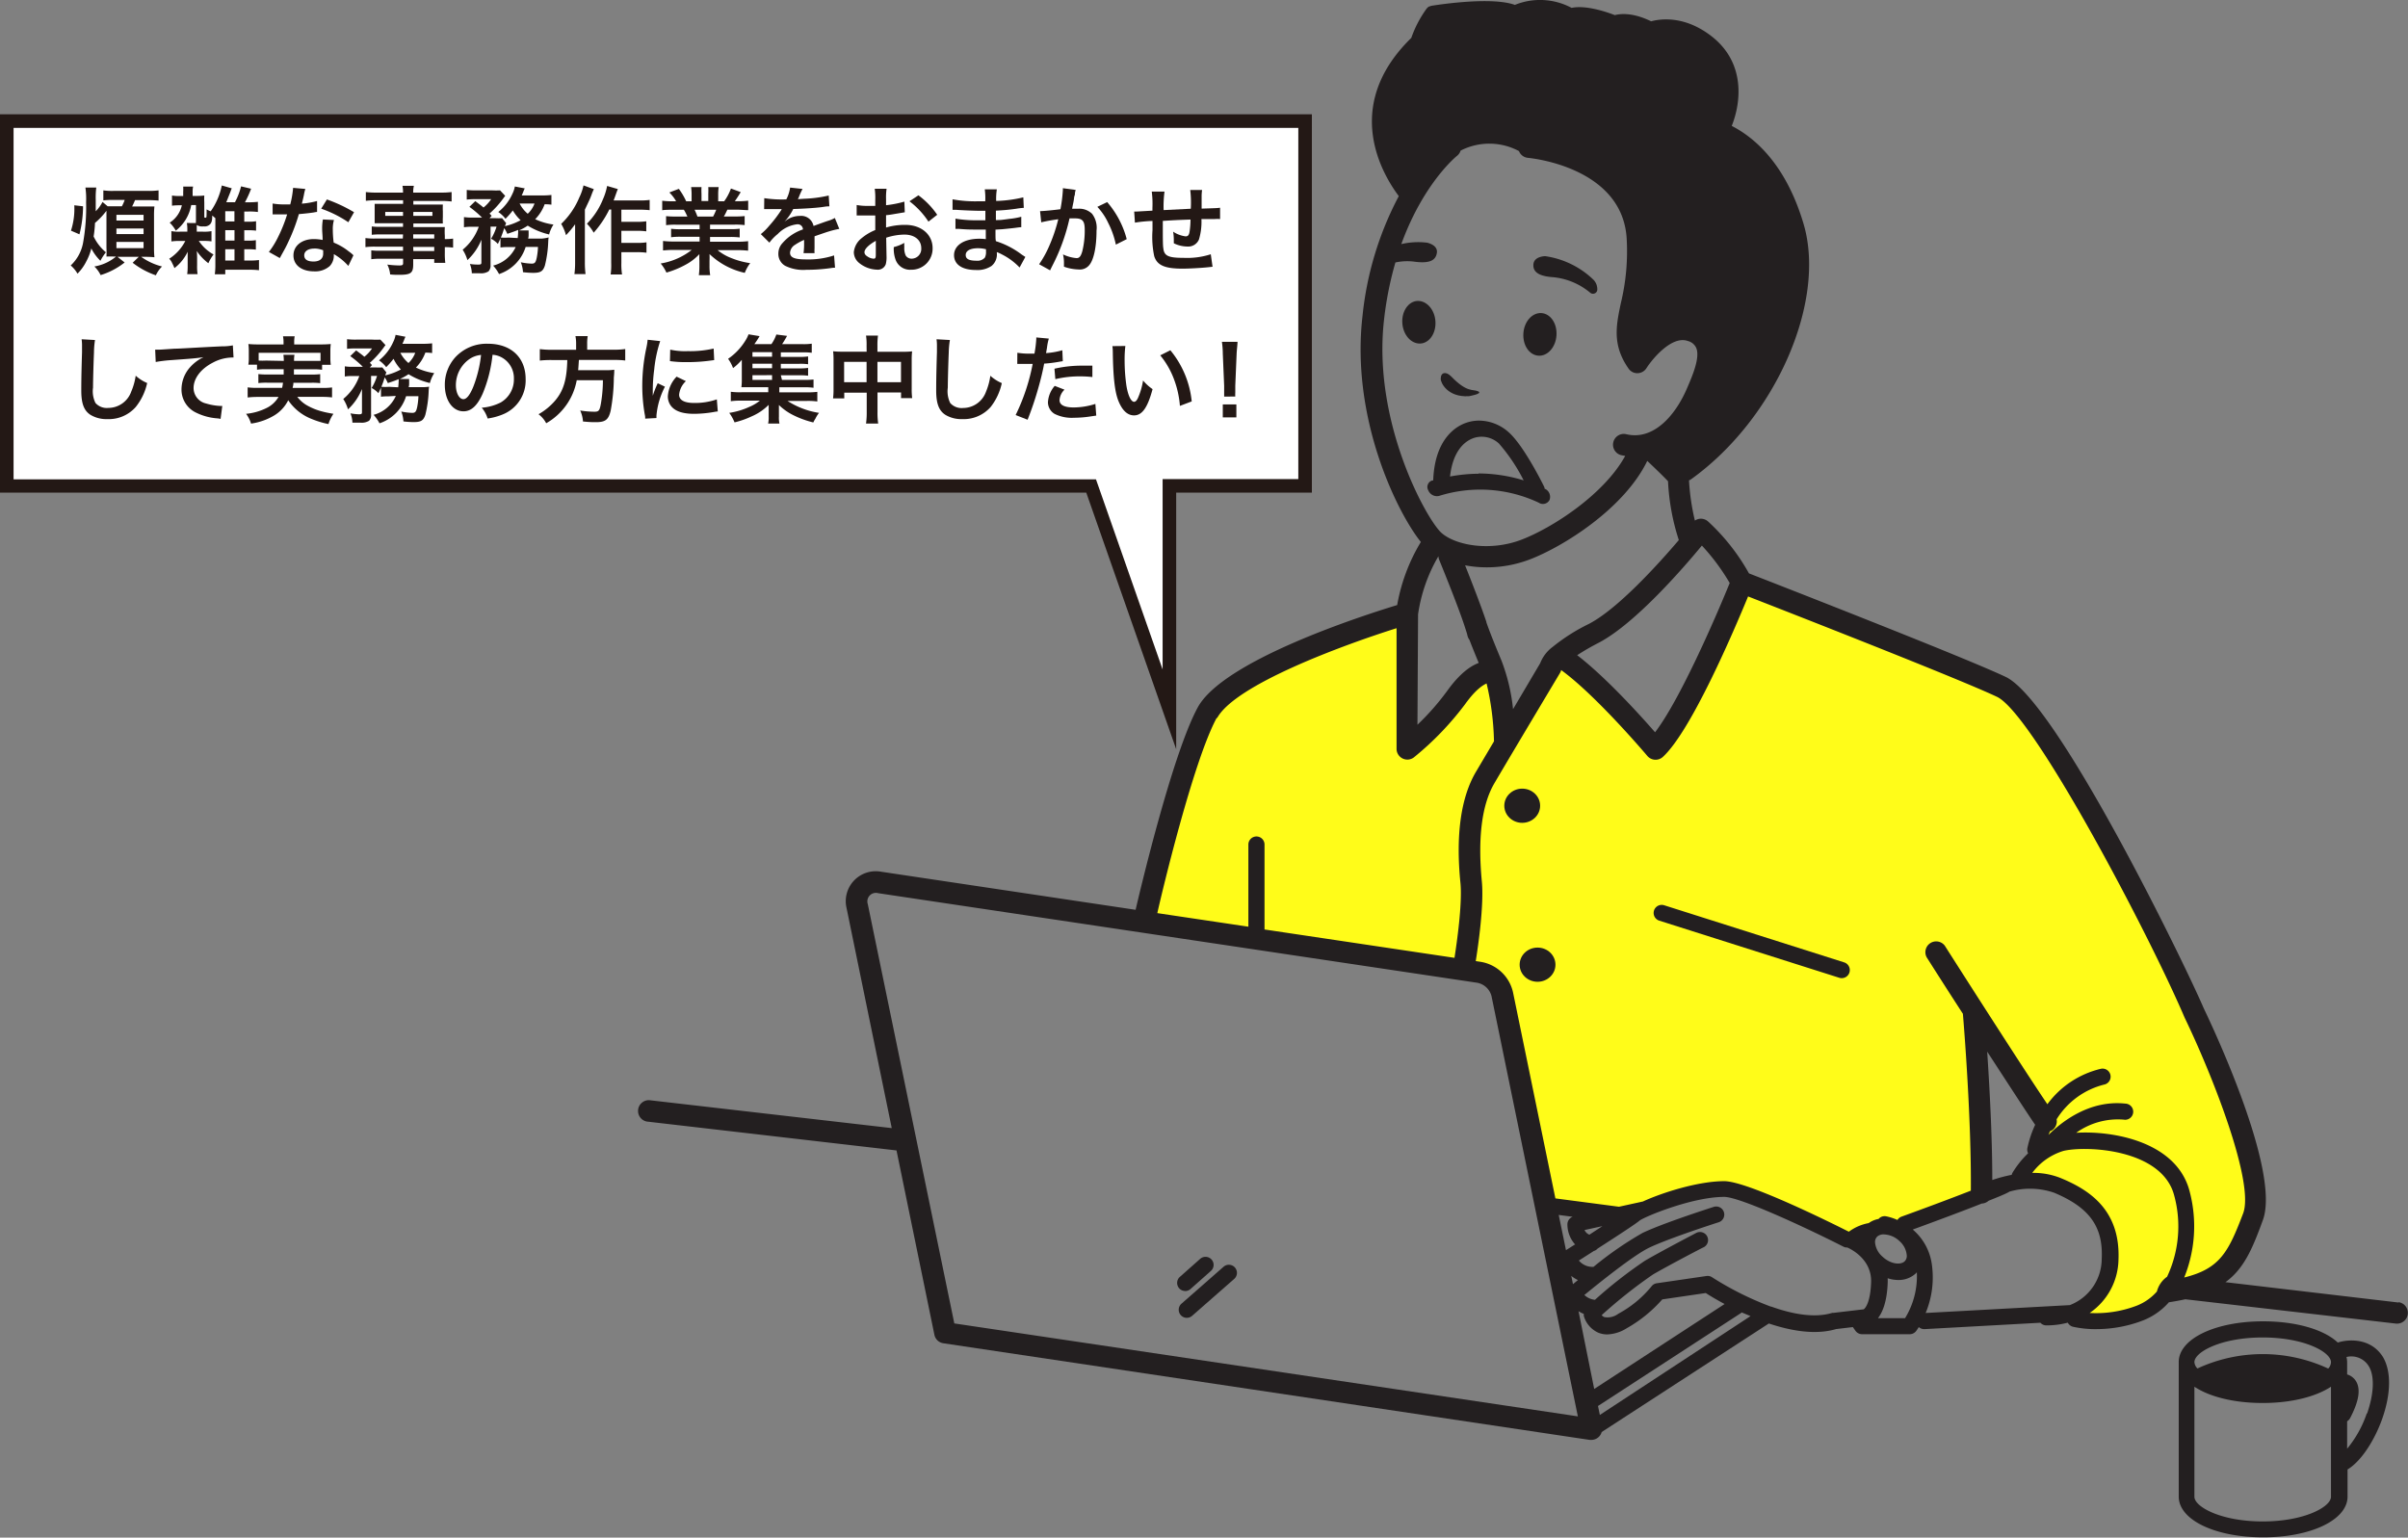 <svg id="レイヤー_1" data-name="レイヤー 1" xmlns="http://www.w3.org/2000/svg" viewBox="0 0 354.9 226.65"><rect x="0" y="0" width="354.9" height="226.65" fill="#808080" stroke="none"/><defs><style>.cls-1{fill:#fffc19;}.cls-2{fill:#231f20;}.cls-3{fill:#fff;}.cls-4{fill:#231815;}</style></defs><title>illust04</title><path class="cls-1" d="M168.91,136s4-27,9.35-31.43,28.12-13.8,28.12-13.8l1,19.62L219.79,98l1.83,9.23,8.16-10.59s10.27,7.92,14.16,13.71l12.76-24.53s37,13.32,39.9,16.64S319,136.14,322,146.16s13.11,21.77,10.42,31.46-2,11.65-12.89,12.78a12.1,12.1,0,0,1-13.72,4s8.79-7.5,4.16-14.36-14.18-6-14.18-6l4.22-4.61,1.57-5.65L291,150.83l1,25-11.4,4.61H277l-4.74,2.31s-15-7.21-19.32-7.47S238.59,179,238.59,179l-10.83-1.42-6.3-31.54L217.89,143Z"/><path class="cls-2" d="M226.75,52.43c1.35.08,2.54-1.25,2.65-3s-.88-3.2-2.23-3.28-2.54,1.25-2.65,3S225.4,52.35,226.75,52.43Z"/><path class="cls-2" d="M228.91,40.86a10,10,0,0,1,5.5,2.32.64.64,0,0,0,1-.39,2,2,0,0,0-.67-1.66,12.85,12.85,0,0,0-7-3.37s-1.64,0-1.74,1.2S226.93,40.73,228.91,40.86Z"/><path class="cls-2" d="M211.56,47.36c-.12-1.73-1.3-3.06-2.65-3s-2.35,1.55-2.23,3.28,1.3,3.06,2.65,3S211.68,49.09,211.56,47.36Z"/><path class="cls-2" d="M216.5,58.4s2.15-.36,1.34-.72-1.59.26-4-2.23c-.69-.7-1.5-.62-1.5.38C212.31,56.39,213.33,58.6,216.5,58.4Z"/><path class="cls-2" d="M218,62a5.85,5.85,0,0,0-1.88.31c-1.43.48-4.66,2.28-4.89,8.51l-.13,0a1,1,0,0,0-.59,1.47,1.38,1.38,0,0,0,1.59.81,20.25,20.25,0,0,1,14.69,1,1.1,1.1,0,0,0,1.58-.39,1.31,1.31,0,0,0-.63-1.64l-.07,0a1.3,1.3,0,0,0-.12-.39c-.3-.61-3-6-5.17-7.94A6.6,6.6,0,0,0,218,62Zm-.06,7.83a23.44,23.44,0,0,0-4.23.41c.33-3,1.58-5,3.48-5.67a3.74,3.74,0,0,1,3.73.81,25.92,25.92,0,0,1,3.64,5.43A22.83,22.83,0,0,0,217.9,69.79Z"/><path class="cls-2" d="M180.33,186.73l-6.2,5.44a1.19,1.19,0,0,0,1.57,1.79l6.2-5.44a1.19,1.19,0,0,0-1.57-1.79Z"/><path class="cls-2" d="M174.68,190.31a1.19,1.19,0,0,0,.78-.3l3-2.66a1.19,1.19,0,1,0-1.57-1.79l-3,2.66a1.19,1.19,0,0,0,.79,2.08Z"/><path class="cls-2" d="M271.8,141.86l-26.53-8.42a1.19,1.19,0,0,0-.72,2.27l26.53,8.42a1.19,1.19,0,1,0,.72-2.27Z"/><path class="cls-2" d="M353.5,192,328,189c2.75-2,4-5,5.51-9.15,2.67-7.25-7.58-28.86-8.72-31.23-2.78-6.51-21.61-45.24-29.18-48.84-6-2.85-33.58-13.6-37.84-15.26a30.7,30.7,0,0,0-6.07-7.69,1.6,1.6,0,0,0-1.18-.36,1.58,1.58,0,0,0-.72.27,33.64,33.64,0,0,1-.87-5.93,1.55,1.55,0,0,0,.29-.15c12.43-8.91,20-26.15,16.6-37.65-2.67-9-7.39-12.81-10.59-14.45,1.39-3.48,2-9.19-2.79-13.07-4.06-3.26-7.72-2.72-9.09-2.35C240.69,1.84,238.86,2,238,2.23c-1.24-.48-4.28-1.51-6.37-1.07a9.87,9.87,0,0,0-8.36-.44C219.93-.48,212.51.61,211,.85h0a1.19,1.19,0,0,0-.32.11l-.06,0a1.17,1.17,0,0,0-.26.2l0,0-.1.11A16.8,16.8,0,0,0,208,5.59h0c-10.47,10.22-4,20.44-1.84,23.32a48.1,48.1,0,0,0-5.35,17.68c-1.74,15.07,5.1,28.94,8.6,33.3a27,27,0,0,0-3.49,9.3c-5.22,1.59-25.65,8.18-29.4,15.1-3.85,7.1-8.76,28.14-9.15,29.82l-37.48-5.61a4.42,4.42,0,0,0-5.11,5.4l6.65,32.39L95.93,162.2a1.59,1.59,0,1,0-.36,3.15l36.56,4.23,5.59,27.2A1.58,1.58,0,0,0,139,198l95.3,14.25.23,0a1.58,1.58,0,0,0,1.53-1.16l24.64-16c3.29,1.1,6.89,1.72,9.92.82l2.46-.29.38.54a1.19,1.19,0,0,0,1,.51h7a1.19,1.19,0,0,0,.95-.47s.18-.24.39-.58a1.18,1.18,0,0,0,.79.3h.07l17.06-.94a1.18,1.18,0,0,0,.87.39,12.51,12.51,0,0,0,3.17-.4,1.18,1.18,0,0,0,.76.6,15.2,15.2,0,0,0,3.45.35,19.19,19.19,0,0,0,6.93-1.3,9.9,9.9,0,0,0,3.77-2.67h.09c.83-.13,1.6-.27,2.32-.43l31.09,3.59h.18a1.59,1.59,0,0,0,.18-3.16ZM250.83,80.42a31.31,31.31,0,0,1,4.1,5.52c-2.21,5.43-7.44,17.39-11,22-2.26-2.59-7.3-8.15-11.48-11.36a35,35,0,0,1,3.11-1.8C240.94,92,248.11,83.72,250.83,80.42Zm-22.08,15-.06.05A5.45,5.45,0,0,0,227,97.76l-4,6.77a28.06,28.06,0,0,0-1.7-7.14c-1.61-3.84-2.12-5.33-2.23-5.65h0l0-.06h0c-.76-2.3-2.23-6.06-3.14-8.35a17.15,17.15,0,0,0,3.18.3,17.8,17.8,0,0,0,6.34-1.16c4.88-1.86,13.89-7.45,17.33-14.53.94.89,2.26,2.15,3.06,3a33.05,33.05,0,0,0,1.59,8.67c-3.09,3.63-9,10.14-13.24,12.35A27.81,27.81,0,0,0,228.76,95.42ZM204,47a50.13,50.13,0,0,1,1.66-8.31,8.27,8.27,0,0,1,2.93-.1c2,.24,3-.13,3.18-1.32s-1.46-1.5-1.46-1.5a11,11,0,0,0-3.78.21c3.27-9,8.11-12.93,8.2-13a1.58,1.58,0,0,0,.54-.78,9.27,9.27,0,0,1,8.6.07,1.58,1.58,0,0,0,1.34,1c.57.05,13.84,1.41,14.53,11.81a32.42,32.42,0,0,1-.85,9.59c-.7,3.32-1.3,6.18,1.13,9.66a1.56,1.56,0,0,0,1.34.68,1.59,1.59,0,0,0,1.3-.74c.83-1.31,3.74-4.87,6.11-4a1.83,1.83,0,0,1,1.22,1c.61,1.4-.54,4.09-1.31,5.87l-.06.14c-1.68,3.91-4.92,7.73-9,6.71a1.59,1.59,0,0,0-.77,3.08c.23.06.45.09.68.13-3.11,5.67-10.69,10.59-15.28,12.35s-9.68.87-11.8-1S202.21,62.21,204,47Zm5,43.56a23.5,23.5,0,0,1,3-8.57L212,82a1.57,1.57,0,0,0,.11.51c.86,2.12,3,7.4,3.84,10.08l.08.24c.12.36.21.67.26.9a1.57,1.57,0,0,0,.28.58c.3.79.74,1.89,1.37,3.41-1.19.44-2.79,1.53-4.64,4.11a37.13,37.13,0,0,1-4.39,5Zm-29.62,15.29c2.66-4.91,18.46-10.73,26.45-13.25v17.78a1.59,1.59,0,0,0,2.57,1.25,44.13,44.13,0,0,0,7.57-7.88c1.54-2.14,2.62-2.78,3.13-3a40.33,40.33,0,0,1,1.09,8.53l-2.67,4.51c-2.19,3.73-3,9.25-2.27,16.4.29,3.09-.55,8.86-.88,11l-28-4.18V124.49a1.19,1.19,0,1,0-2.38,0v12.11l-13.42-2C171.18,131.83,175.85,112.22,179.32,105.82Zm-38.73,89.23L127.9,133.28a1.26,1.26,0,0,1,1.53-1.62l88.26,13.2a2.68,2.68,0,0,1,2.14,2l12.72,61.92Zm91.51-11.66-1.36.86-1.07-5.19,2.06.27a1.18,1.18,0,0,0-.78,1.1A4.46,4.46,0,0,0,232.1,183.39Zm.4,5.27-.73.6-.25-1.22A4.59,4.59,0,0,0,232.5,188.66Zm.09,4.59a4.71,4.71,0,0,0,.78.4,1.19,1.19,0,0,0,0,.31,3.87,3.87,0,0,0,2.12,2.45,3.46,3.46,0,0,0,1.33.26,5.74,5.74,0,0,0,2.84-.89,20.18,20.18,0,0,0,5.27-4.27l6.41-.94c.51.33,1.49.93,2.78,1.62l-19.22,12.52Zm3.14,15.29-.27-1.32,21-13.65a1.19,1.19,0,0,0,.18-.14L258,194ZM274.68,193l-4.41.52-.21,0c-2.64.82-6,.16-9-.92l-.07,0a45.55,45.55,0,0,1-8.65-4.32,1.18,1.18,0,0,0-.83-.19l-7.33,1.07a1.19,1.19,0,0,0-.8.49,16.35,16.35,0,0,1-4.86,4,2.63,2.63,0,0,1-2.06.5,1.08,1.08,0,0,1-.4-.29,71.93,71.93,0,0,1,7.57-6c2.51-1.45,7.4-4,7.45-4a1.19,1.19,0,1,0-1.1-2.11c-.2.11-5,2.61-7.53,4.08a66.41,66.41,0,0,0-7.38,5.77,2.65,2.65,0,0,1-1.56-.71c2-1.63,7.25-5.89,9.61-7,3-1.42,10.11-3.7,10.18-3.72a1.19,1.19,0,0,0-.72-2.27c-.3.1-7.36,2.35-10.49,3.84a51.35,51.35,0,0,0-7.23,5,2.6,2.6,0,0,1-2.16-.93l2.21-1.41a1.16,1.16,0,0,0,.55-.35c2.55-1.64,5.58-3.61,6.18-4.12s7.69-3.5,12.48-3.5h0c2.29,0,12,4.5,17.58,7.34a1.17,1.17,0,0,0,.56.12h0c.15.06,3.66,1.54,3.51,5.17C275.66,192,274.91,192.85,274.68,193Zm-41.13-11.69,2.62-.57L234.25,182A1.34,1.34,0,0,1,233.55,181.35Zm47.23,13h-4c.66-.85,1.31-2.36,1.43-5.09a7.93,7.93,0,0,0,0-.8,5.09,5.09,0,0,0,1.57.26,3.72,3.72,0,0,0,2.61-1s.08-.1.12-.15A11.85,11.85,0,0,1,280.78,194.3Zm-4.43-11.19a1.12,1.12,0,0,1,.32-.84,1.39,1.39,0,0,1,1-.32,3.48,3.48,0,0,1,2.3,1,3.13,3.13,0,0,1,1.06,2.13,1.12,1.12,0,0,1-.32.84c-.6.57-2.09.42-3.28-.71A3.13,3.13,0,0,1,276.35,183.12Zm28.71,9.26-21.25,1.16a13.62,13.62,0,0,0,.91-7.18,8.21,8.21,0,0,0-2.81-5.12c2-.73,6.63-2.43,10.17-3.83a1.58,1.58,0,0,0,1-.41c1.39-.56,2.52-1,3.09-1.35a10.93,10.93,0,0,1,6.59.17c5.19,2.18,7.23,5,7,9.74A7.34,7.34,0,0,1,305.06,192.38ZM298.91,170a14.06,14.06,0,0,0-2.3,2.87,1.17,1.17,0,0,0-.12.31,21.44,21.44,0,0,0-2.86.76c0-6.57-.42-13.88-.75-18.92,3,4.6,5.84,9,7.07,10.78a15.78,15.78,0,0,0-1.15,3.45A1.18,1.18,0,0,0,298.91,170Zm20.48,18.2a3.84,3.84,0,0,0-1.5,2.18,7.69,7.69,0,0,1-2.91,2.06,16.81,16.81,0,0,1-7,1.1,9.73,9.73,0,0,0,4.25-7.88c.29-7.37-4.39-10.3-8.5-12a10.74,10.74,0,0,0-4.21-.77,9,9,0,0,1,4.6-3.24c3.35-.8,14.64-.31,16.35,6.68A17.39,17.39,0,0,1,319.4,188.18Zm2.52.13a20.11,20.11,0,0,0,.84-12.58c-1.8-7.39-11.18-9.11-16.75-8.77a10.53,10.53,0,0,1,7-1.94,1.19,1.19,0,1,0,.26-2.36c-5.28-.57-9.37,2.65-11.35,4.61.07-.18.15-.35.23-.54a1.55,1.55,0,0,0,.34-.17,1.58,1.58,0,0,0,.63-1.59,11.52,11.52,0,0,1,7.11-5.14,1.19,1.19,0,0,0-.56-2.31,13.69,13.69,0,0,0-7.91,5.23c-4-5.91-15-23.18-15.12-23.37a1.59,1.59,0,0,0-2.67,1.71c.23.36,2.53,4,5.34,8.33.2,2.41,1.25,15.6,1.17,26.07-3.14,1.23-7.18,2.73-10.22,3.83a1.18,1.18,0,0,0-.6.49,7.78,7.78,0,0,0-1.67-.54,1.17,1.17,0,0,0-1.11.39,3.61,3.61,0,0,0-1.45.61,7.08,7.08,0,0,0-2.93,1.27c-2.48-1.25-14.92-7.44-18.36-7.45h0c-3.82,0-9.1,1.67-12,3l-3.52.77-9.37-1.23-6.24-30.35a5.84,5.84,0,0,0-4.77-4.52l-.73-.11c.36-2.23,1.23-8.25.9-11.72-.62-6.47,0-11.35,1.85-14.5,2.67-4.55,9.58-16.1,9.65-16.22a1.57,1.57,0,0,0,.19-.46c5.16,3.74,12.62,12.56,12.7,12.66a1.59,1.59,0,0,0,2.28.15c4.19-3.83,10.51-18.67,12.57-23.66,6.31,2.46,31.21,12.19,36.69,14.8,5.32,2.53,22.33,34.82,27.65,47.29,4.22,8.75,10.29,24.32,8.63,28.83C328.45,184.49,327.24,187,321.92,188.31Z"/><ellipse class="cls-2" cx="224.35" cy="118.77" rx="2.64" ry="2.52"/><ellipse class="cls-2" cx="226.61" cy="142.2" rx="2.64" ry="2.52"/><path class="cls-2" d="M344.55,197.9c-2-1.9-6.11-3.13-11-3.13-7.09,0-12.44,2.59-12.44,6v19.84c0,3.43,5.35,6,12.44,6s12.44-2.59,12.44-6v-4c2.19-1.34,4.11-4.62,5.13-7.53,1.27-3.64,1.32-6.9.12-9C349.49,197.22,346.2,197.37,344.55,197.9Zm-1,22.73c0,1.49-3.92,3.64-10.07,3.64s-10.06-2.16-10.06-3.64V204.41c2.22,1.48,5.83,2.4,10.06,2.4s7.84-.93,10.07-2.4Zm-.44-18.91a22.91,22.91,0,0,0-19.24,0,1.46,1.46,0,0,1-.45-.93c0-1.49,3.92-3.64,10.06-3.64s10.07,2.16,10.07,3.64A1.46,1.46,0,0,1,343.16,201.72Zm5.71,6.64a16.51,16.51,0,0,1-2.89,5.19V209.5a1.18,1.18,0,0,0,.44-.47c1.3-2.48,1.58-4.25.87-5.43a2.29,2.29,0,0,0-1.31-1v-1.81a3.26,3.26,0,0,0-.1-.76,3,3,0,0,1,3.29,1.36C350,202.82,349.89,205.43,348.87,208.36Z"/><polygon class="cls-3" points="160.81 71.62 1 71.62 1 17.85 192.35 17.85 192.35 71.62 172.34 71.62 172.34 104.56 160.81 71.62"/><path class="cls-4" d="M191.35,18.85V70.62h-20V98.68L162,72l-.47-1.34H2V18.85H191.35m2-2H0V72.62H160.1l13.25,37.82V72.62h20V16.85Z"/><path class="cls-4" d="M18.37,38.69a10.75,10.75,0,0,1-3.54,1.86,4.53,4.53,0,0,0-.92-1.27,6.73,6.73,0,0,0,3.19-1.46H16.8a10.87,10.87,0,0,0-1.11,0,13.09,13.09,0,0,0,0-1.32V31.07A10.82,10.82,0,0,1,14,32.86a16.53,16.53,0,0,1-.2,2,6.93,6.93,0,0,0,1.81,2.33,7.35,7.35,0,0,0-.81,1.25,6.86,6.86,0,0,1-1.34-1.82,8,8,0,0,1-.74,1.91,6.88,6.88,0,0,1-1.3,1.81,4.55,4.55,0,0,0-1-1.21,6.06,6.06,0,0,0,1.82-3.32,29.58,29.58,0,0,0,.45-6,12,12,0,0,0-.1-2.17h1.6a11.72,11.72,0,0,0-.08,1.82c0,.83,0,1.22,0,1.68a5.7,5.7,0,0,0,1-1.37l.76.64c.27,0,.5,0,1.09,0h1a6.26,6.26,0,0,0,.42-.94H16.73a11.05,11.05,0,0,0-1.5.07V28.06a8.87,8.87,0,0,0,1.51.08h5.14a10.27,10.27,0,0,0,1.49-.08v1.51a14.31,14.31,0,0,0-1.47-.07h-2a10.34,10.34,0,0,1-.43.94h1.9c.74,0,1,0,1.39,0a11.55,11.55,0,0,0-.06,1.32v4.75a12.81,12.81,0,0,0,.06,1.41,12,12,0,0,0-1.25-.06h-.7a9.08,9.08,0,0,0,3.07,1.42,4.57,4.57,0,0,0-.91,1.3,11.76,11.76,0,0,1-3.42-1.85l.9-.87H17.32ZM10.46,34a10.44,10.44,0,0,0,.49-3.74l1.29.15a17.07,17.07,0,0,1-.53,4.13Zm6.7-1.49h4v-.84h-4Zm0,2h4v-.83h-4Zm0,2.07h4v-.92h-4Z"/><path class="cls-4" d="M28.88,32.88a1.13,1.13,0,0,1,0-.29V30.23h-.7A6.12,6.12,0,0,1,25.91,34a5.14,5.14,0,0,0-.9-1.18,4.05,4.05,0,0,0,1.79-2.56h-.45a8,8,0,0,0-1,.06V28.82a5.3,5.3,0,0,0,1.05.07H27c0-.31,0-.42,0-.6A6.79,6.79,0,0,0,27,27.5h1.46a3.43,3.43,0,0,0-.07.78c0,.22,0,.36,0,.6H29a8.14,8.14,0,0,0,1.11-.06,9.35,9.35,0,0,0,0,1v2.12c0,.11,0,.15.17.15s.17,0,.17-1.22c.39.2.41.2.6.28a10.07,10.07,0,0,0,1.64-3.81l1.47.42c-.07.15-.13.32-.21.55l-.6,1.5h1.28a10.12,10.12,0,0,0,.9-2.34l1.48.35a15.07,15.07,0,0,1-.91,2h.49a12.09,12.09,0,0,0,1.42-.07v1.5a9,9,0,0,0-1.42-.07H36v1.5h.59a6,6,0,0,0,1.15-.07V34a7.9,7.9,0,0,0-1.15-.06H36v1.53h.56a5.82,5.82,0,0,0,1.15-.07V36.8a7.93,7.93,0,0,0-1.15-.06H36V38.4h.78a8.47,8.47,0,0,0,1.39-.07v1.5a12.44,12.44,0,0,0-1.42-.07H33.2v.67H31.66A10.47,10.47,0,0,0,31.74,39V32.16l-.46-.39c0,.79-.1,1-.28,1.25a1.14,1.14,0,0,1-1,.35,1.53,1.53,0,0,1-1-.2c0,.21,0,.31,0,.66v.32h.9a5.69,5.69,0,0,0,1.27-.08v1.51A7.93,7.93,0,0,0,30,35.51H29.3a6.27,6.27,0,0,0,2.17,2,6.67,6.67,0,0,0-.76,1.29A7.48,7.48,0,0,1,29,37,9,9,0,0,1,29.05,38v1.12a7.37,7.37,0,0,0,.07,1.29H27.59a8.47,8.47,0,0,0,.07-1.22V38.16c0-.38,0-.64,0-1.05a6.63,6.63,0,0,1-1.95,2.41,7.26,7.26,0,0,0-.34-.74,2,2,0,0,0-.43-.64,6.76,6.76,0,0,0,2.37-2.62h-.8a7.5,7.5,0,0,0-1.25.07V34.07a5.76,5.76,0,0,0,1.27.08h1.08v-.34a5.7,5.7,0,0,0-.07-.94Zm5.67-.24v-1.5H33.2v1.5ZM33.2,35.46h1.36V33.93H33.2Zm0,2.94h1.36V36.74H33.2Z"/><path class="cls-4" d="M45,27.85a7.13,7.13,0,0,0-.22.94c-.07.34-.14.62-.29,1.23a12.06,12.06,0,0,0,2.24-.39l0,1.61a2.86,2.86,0,0,0-.45.07c-.5.08-1.36.18-2.23.25a26.82,26.82,0,0,1-1.54,4.06c-.32.69-.45.94-1,1.92l-.27.5-1.61-.9A12.73,12.73,0,0,0,41,34.91a21.55,21.55,0,0,0,1.32-3.31H40.18V30a9.75,9.75,0,0,0,1.89.13h.71a14.43,14.43,0,0,0,.42-2.44ZM51.34,39.2a8.49,8.49,0,0,0-2.14-1.74c0,.13,0,.22,0,.28a2.24,2.24,0,0,1-.6,1.48A3.23,3.23,0,0,1,46.3,40c-1.85,0-3.05-.92-3.05-2.35s1.25-2.41,3-2.41a6.91,6.91,0,0,1,1.3.13c0-.64-.07-1.19-.07-1.61a7.43,7.43,0,0,1,.11-1.41l1.63.08a4.68,4.68,0,0,0-.17,1.41,14.93,14.93,0,0,0,.13,1.92,8.74,8.74,0,0,1,2.21,1.29,5.29,5.29,0,0,1,.49.38l.21.2Zm-5-2.56c-.91,0-1.5.38-1.5,1s.5.91,1.37.91,1.42-.39,1.42-1.18c0-.14,0-.48,0-.48A3.53,3.53,0,0,0,46.37,36.63Zm5-3.88a17.16,17.16,0,0,0-4-2l.84-1.36a22.22,22.22,0,0,1,4,1.88Z"/><path class="cls-4" d="M59.4,34.55H56.08a11.67,11.67,0,0,0-1.29.06V33.38a10.53,10.53,0,0,0,1.32.06H59.4v-.53h-3c-.5,0-.85,0-1.18,0,0-.29,0-.59,0-.94v-.92c0-.39,0-.64,0-1,.36,0,.66,0,1.19,0h3v-.53H55.56a13.39,13.39,0,0,0-1.64.08V28.31a13.06,13.06,0,0,0,1.72.08H59.4a5.18,5.18,0,0,0-.08-1H61a3.93,3.93,0,0,0-.1,1h3.94a13.22,13.22,0,0,0,1.72-.08V29.7a13.4,13.4,0,0,0-1.64-.08h-4v.53h3.17c.53,0,.84,0,1.18,0a9.72,9.72,0,0,0,0,1V32a9,9,0,0,0,0,.94c-.31,0-.67,0-1.12,0H60.92v.53h3.14c.83,0,1.11,0,1.5,0a9.5,9.5,0,0,0,0,1.28v.49a7.91,7.91,0,0,0,1.22-.07v1.33a8.31,8.31,0,0,0-1.22-.07v.81a10.58,10.58,0,0,0,.07,1.51H64v-.55h-3.1v.78c0,1.26-.35,1.53-2.06,1.53-.34,0-.9,0-1.34-.06A4,4,0,0,0,57.08,39a15.88,15.88,0,0,0,1.78.13c.43,0,.55-.07.55-.32v-.67H56.11a9.61,9.61,0,0,0-1.39.07V36.9a10.14,10.14,0,0,0,1.33.06H59.4v-.6h-4a9.94,9.94,0,0,0-1.54.07V35.09a9.65,9.65,0,0,0,1.51.07h4Zm-2.62-3.31v.58H59.4v-.58Zm4.13.58h2.82v-.58H60.92ZM64,35.16v-.62h-3.1v.62ZM60.92,37H64v-.6h-3.1Z"/><path class="cls-4" d="M74.87,36.42a7.4,7.4,0,0,0-1.11.06V35.13c-.14.35-.2.45-.38.83a3.58,3.58,0,0,0-1-.77,7.43,7.43,0,0,0,.8-1.78h-.88l0,5.67A1.24,1.24,0,0,1,72,40a2.07,2.07,0,0,1-1.3.28c-.31,0-.74,0-1.16,0a3.94,3.94,0,0,0-.29-1.37A8,8,0,0,0,70.5,39c.38,0,.46-.06.45-.34V35.34a8.36,8.36,0,0,1-2.06,3,5.87,5.87,0,0,0-.7-1.53,7.71,7.71,0,0,0,2.37-3.38h-1a6.72,6.72,0,0,0-1.18.07V32a7.69,7.69,0,0,0,1.26.07h1.4a15.17,15.17,0,0,0-1.86-1.58l.87-.84c.78.59.85.63,1.21.94a5.33,5.33,0,0,0,1.13-1.23H70a10.11,10.11,0,0,0-1.21.06V28a10.93,10.93,0,0,0,1.32.06h2.4a10.21,10.21,0,0,0,1.19,0l.76.81c-.06.07-.17.21-.31.41a13.64,13.64,0,0,1-2,2.2c.13.14.18.18.31.34l-.31.34H73a9.32,9.32,0,0,0,1,0l.6.74a2.45,2.45,0,0,0-.17.43,8.92,8.92,0,0,0,2.3-.87,6.31,6.31,0,0,1-1.15-1.44,11.69,11.69,0,0,1-1.08,1.23,4.61,4.61,0,0,0-1.06-1,7.17,7.17,0,0,0,2.09-2.7,3.93,3.93,0,0,0,.35-1.06l1.46.28a4.15,4.15,0,0,0-.21.49c-.07.18-.13.31-.24.55h2.9a12.9,12.9,0,0,0,1.48-.07v1.43a7,7,0,0,0-1-.06,6.17,6.17,0,0,1-1.39,2.2,9.28,9.28,0,0,0,2.69.79,5.09,5.09,0,0,0-.64,1.46,10.52,10.52,0,0,1-3.15-1.3,7.67,7.67,0,0,1-1.3.71h1.43a.89.89,0,0,0,0,.18c0,.07,0,.15,0,.25a2.21,2.21,0,0,1,0,.22c0,.2,0,.29-.07.55h2A6.4,6.4,0,0,0,80.86,35a5.14,5.14,0,0,0-.06.62,17,17,0,0,1-.49,3.52c-.28.85-.64,1.08-1.74,1.08a13.55,13.55,0,0,1-1.49-.1,4.73,4.73,0,0,0-.32-1.46,8.88,8.88,0,0,0,1.61.2c.45,0,.59-.17.74-.88a10.13,10.13,0,0,0,.18-1.58H77.47a6.13,6.13,0,0,1-3.92,4,5.69,5.69,0,0,0-.87-1.25A5,5,0,0,0,76,36.42Zm1.43-1.33A9.69,9.69,0,0,0,76.37,34a.26.26,0,0,0,0-.11c-.53.22-.83.32-1.6.58a4.89,4.89,0,0,0-.46-.84c-.18.59-.29.88-.49,1.39a9.82,9.82,0,0,0,1.15,0ZM76.58,30a4.94,4.94,0,0,0,1.2,1.51,3.91,3.91,0,0,0,1-1.51Z"/><path class="cls-4" d="M87.52,27.88c-.15.35-.2.45-.32.78-.22.6-.22.6-1,2.24v7.76a12.88,12.88,0,0,0,.1,1.74H84.66a12.5,12.5,0,0,0,.1-1.74v-4c0-.35,0-.42,0-1.6a14.49,14.49,0,0,1-1.34,1.61A6.61,6.61,0,0,0,82.71,33a11.44,11.44,0,0,0,2.66-3.87A7.87,7.87,0,0,0,86,27.33Zm2.28,3a15.19,15.19,0,0,1-2.3,3.42,5.69,5.69,0,0,0-1-1.32,10.92,10.92,0,0,0,2.35-3.57,9,9,0,0,0,.63-2l1.58.46c-.14.34-.18.46-.28.74-.21.59-.22.63-.35.94h3.81a10.44,10.44,0,0,0,1.51-.08v1.51a14.64,14.64,0,0,0-1.51-.07H91.58v1.79h2.28a9.59,9.59,0,0,0,1.39-.08V34.1a10.65,10.65,0,0,0-1.4-.08H91.58V35.8h2.3a8,8,0,0,0,1.4-.08v1.53a11,11,0,0,0-1.4-.08h-2.3v1.61a9.45,9.45,0,0,0,.1,1.68H90a9.83,9.83,0,0,0,.08-1.68v-7.9Z"/><path class="cls-4" d="M99.61,33.12a10.46,10.46,0,0,0-1.44.07V31.86a12.74,12.74,0,0,0,1.44.06h1.7c-.21-.45-.36-.77-.52-1H99.27c-.69,0-1.22,0-1.67.07v-1.4a11.94,11.94,0,0,0,1.6.08h.45a5.88,5.88,0,0,0-1-1.3l1.4-.53a9.87,9.87,0,0,1,1.08,1.83h.8v-1a7.8,7.8,0,0,0-.07-1.09h1.53a9.34,9.34,0,0,0,0,1v1.05h1V28.58a10.15,10.15,0,0,0,0-1h1.53a7.34,7.34,0,0,0-.07,1.09v1h.88a7.5,7.5,0,0,0,1-1.88l1.44.53c-.34.56-.56.91-.87,1.34h.39a11.42,11.42,0,0,0,1.58-.08v1.4c-.43,0-1-.07-1.67-.07h-1.4c-.27.56-.32.69-.52,1h1.63a12.92,12.92,0,0,0,1.44-.06v1.33a10.35,10.35,0,0,0-1.44-.07h-3.66v.67h2.93a10.07,10.07,0,0,0,1.44-.07V35a10.35,10.35,0,0,0-1.44-.07h-2.93v.7h3.91a12.44,12.44,0,0,0,1.7-.08v1.4a15.23,15.23,0,0,0-1.68-.08h-2.82a7.26,7.26,0,0,0,1.9,1.12,12,12,0,0,0,2.91.8,5.55,5.55,0,0,0-.8,1.43,10.93,10.93,0,0,1-5.2-2.77,9.59,9.59,0,0,1,0,1v.69a8,8,0,0,0,.1,1.42H103a10.51,10.51,0,0,0,.08-1.43v-.67a9.44,9.44,0,0,1,0-1,7.78,7.78,0,0,1-2,1.54,13.56,13.56,0,0,1-2.86,1.18,5.7,5.7,0,0,0-.85-1.34,10.07,10.07,0,0,0,4.58-2H99.41a15.48,15.48,0,0,0-1.69.08v-1.4a13.07,13.07,0,0,0,1.68.08h3.71v-.7h-2.77a10.12,10.12,0,0,0-1.43.07V33.72a9.86,9.86,0,0,0,1.43.07h2.77v-.67Zm5.49-1.2a8.09,8.09,0,0,0,.46-1h-3.19a8.88,8.88,0,0,1,.42,1Z"/><path class="cls-4" d="M112.64,29.21a16.94,16.94,0,0,0,3.25.18,5.52,5.52,0,0,0,.56-1.74l1.83.2a10.88,10.88,0,0,0-.56,1.26c-.07.15-.1.2-.13.25l.88-.06a18.85,18.85,0,0,0,3.67-.48l.1,1.6c-.39,0-.39,0-1.11.11-1,.13-2.8.24-4.22.28a7.26,7.26,0,0,1-1.29,1.86v0l.28-.21a3.39,3.39,0,0,1,2-.63,1.84,1.84,0,0,1,2,1.48q1.62-.59,2.14-.76a4.37,4.37,0,0,0,1-.42l.66,1.61a12.29,12.29,0,0,0-1.55.38q-.29.08-2.1.71V35c0,.36,0,.36,0,.56v.56c0,.24,0,.36,0,.46a5.88,5.88,0,0,0,0,.74l-1.62,0a11.16,11.16,0,0,0,.08-1.62v-.34a8.45,8.45,0,0,0-1.34.73,1.48,1.48,0,0,0-.73,1.15c0,.73.67,1,2.37,1a12.15,12.15,0,0,0,4.12-.59l.14,1.81a4.11,4.11,0,0,0-.64.06,25.38,25.38,0,0,1-3.59.25,6,6,0,0,1-3.12-.59,2,2,0,0,1-1-1.81,2.23,2.23,0,0,1,.62-1.55,6.85,6.85,0,0,1,3-2,.77.77,0,0,0-.85-.76,4.74,4.74,0,0,0-2.87,1.44,6.31,6.31,0,0,0-1.22,1.27l-1.27-1.26a8.59,8.59,0,0,0,1.26-1.25A18.55,18.55,0,0,0,115.12,31a.72.72,0,0,1,.11-.18H115l-1.76,0h-.62Z"/><path class="cls-4" d="M130.66,37.75a4.17,4.17,0,0,1-.11,1.19,1.23,1.23,0,0,1-1.29.81,4.36,4.36,0,0,1-2.65-1,2.06,2.06,0,0,1-.77-1.58A3,3,0,0,1,127,35.1a7.51,7.51,0,0,1,2-1.19V31.76l-.57,0h-2.17V30.22a8.59,8.59,0,0,0,1.69.13h1.05v-.92a9.56,9.56,0,0,0-.08-1.61h1.75a8.57,8.57,0,0,0-.08,1.53v.9a15.64,15.64,0,0,0,2.7-.53l.06,1.57-1.49.25c-.46.08-.74.13-1.27.18v1.82a9.71,9.71,0,0,1,2.86-.39c2.34,0,4,1.43,4,3.42a3.11,3.11,0,0,1-3.18,3.19,2.26,2.26,0,0,1-2.3-1.55,4.69,4.69,0,0,1-.24-1.79,5.89,5.89,0,0,0,1.55-.62,5,5,0,0,0,0,.62,2.7,2.7,0,0,0,.2,1.23,1,1,0,0,0,.88.48,1.44,1.44,0,0,0,1.42-1.55c0-1.21-1-2-2.48-2a9,9,0,0,0-2.69.46Zm-1.58-2.25c-1,.56-1.67,1.18-1.67,1.68,0,.24.14.45.46.64a1.68,1.68,0,0,0,.9.31c.24,0,.31-.13.31-.59Zm7.76-2.83a12,12,0,0,0-2.8-3l1.32-.88a11.89,11.89,0,0,1,2.77,2.87Z"/><path class="cls-4" d="M150.27,39.43a9.45,9.45,0,0,0-2.59-1.92,6.1,6.1,0,0,0-.76-.35v.15a2.19,2.19,0,0,1-.78,1.89,3.73,3.73,0,0,1-2.31.6c-2,0-3.22-.8-3.22-2.19s1.39-2.42,3.74-2.42a7.31,7.31,0,0,1,.94.06,2.76,2.76,0,0,0,0-.34v-.31c0-.2,0-.2,0-.76l-1.4,0c-.85,0-1.37,0-2.54-.1h-.53l0-1.51a18.12,18.12,0,0,0,3.26.24l1.15,0c0-.13,0-.6,0-1.4h-.88c-.69,0-2.49-.07-3.43-.14h-.53V29.38a18.45,18.45,0,0,0,3.77.29l1.05,0a9.87,9.87,0,0,0-.07-1.76h1.78a8.69,8.69,0,0,0-.1,1.71,19,19,0,0,0,4-.53l.07,1.55a8.65,8.65,0,0,0-1.11.13c-1.23.17-1.78.21-3,.28,0,.35,0,.52,0,1.39.7,0,.7,0,2-.18a10.31,10.31,0,0,0,1.74-.31l0,1.54c-.24,0-.59.06-.91.1s-.84.1-1.89.2l-1,.06c0,1.36,0,1.36.06,1.7a12.52,12.52,0,0,1,3.84,2c.24.15.31.21.5.32Zm-6.12-2.84c-1.13,0-1.82.36-1.82,1s.6.84,1.6.84a1.46,1.46,0,0,0,1.22-.45,1.77,1.77,0,0,0,.17-.9v-.34A4.88,4.88,0,0,0,144.15,36.59Z"/><path class="cls-4" d="M158.54,28a3.3,3.3,0,0,0-.11.43c0,.18,0,.25-.08.48s0,.29-.24,1.34c-.06.31-.06.34-.1.52.41,0,.6,0,.87,0a2.71,2.71,0,0,1,2.07.74,3.39,3.39,0,0,1,.66,2.48c0,2.41-.41,4.33-1.08,5.1a1.78,1.78,0,0,1-1.56.63,6.8,6.8,0,0,1-2.16-.41c0-.28,0-.48,0-.62a5.24,5.24,0,0,0-.14-1.19,5.79,5.79,0,0,0,2,.55c.41,0,.63-.27.84-1a12.47,12.47,0,0,0,.36-3.19c0-1.29-.32-1.67-1.43-1.67-.28,0-.49,0-.81,0a28.69,28.69,0,0,1-2.54,7l-.21.42-.11.24-1.62-.9a15.3,15.3,0,0,0,1.46-2.63,23.74,23.74,0,0,0,1.36-4,25.09,25.09,0,0,0-2.51.45l-.17-1.65c.52,0,2.21-.17,3-.28a21.6,21.6,0,0,0,.36-2.83v-.27Zm4.64,1.79a13.59,13.59,0,0,1,2.88,5.46l-1.6.81a12.58,12.58,0,0,0-1.12-3.18,9.08,9.08,0,0,0-1.61-2.39Z"/><path class="cls-4" d="M178.71,39.32l-.63.07c-1,.11-2.87.21-3.8.21-2.62,0-3.75-.5-4.17-1.85a13.86,13.86,0,0,1-.25-3.82c0-.21,0-.27,0-1.36a19.37,19.37,0,0,0-2.59.25l-.11-1.64h.41l2.28-.13c0-.22,0-.35,0-.43a13.85,13.85,0,0,0-.1-2.38h1.88a16.34,16.34,0,0,0-.13,2.73l4-.2a15.17,15.17,0,0,0-.08-2.77h1.75a6.42,6.42,0,0,0-.07,1v1.75c2.25-.07,2.25-.07,2.72-.13l0,1.67a4.92,4.92,0,0,0-.8,0h-1.95a9,9,0,0,1-.36,3,1.71,1.71,0,0,1-1.71,1.05,4.59,4.59,0,0,1-2-.48c0-.28,0-.36,0-.56a7.44,7.44,0,0,0-.1-1.15,4.34,4.34,0,0,0,1.83.69c.36,0,.52-.18.6-.73a12,12,0,0,0,.13-1.75c-2.13.08-2.13.08-4.08.2v.38c0,.07,0,.07,0,.81V34c0,.73,0,2.26.07,2.54.11,1.18.71,1.47,3,1.47a11.4,11.4,0,0,0,4-.53Z"/><path class="cls-4" d="M14,50.12A12.91,12.91,0,0,0,13.85,52c-.06,1.3-.14,4.15-.14,5.14a3.89,3.89,0,0,0,.36,2.26,2.22,2.22,0,0,0,1.88.73,3.6,3.6,0,0,0,3.39-2.4A9.42,9.42,0,0,0,20,55.38a6,6,0,0,0,1.69,1.08A8.62,8.62,0,0,1,20,60a5.3,5.3,0,0,1-4.2,1.78,4.57,4.57,0,0,1-2.45-.62c-1-.64-1.37-1.72-1.37-3.6,0-.73,0-2.13.11-5.64,0-.42,0-.71,0-.91a7,7,0,0,0-.06-1Z"/><path class="cls-4" d="M22.87,51.54h.53c.25,0,.25,0,2.31-.14.78,0,3.11-.17,7-.35a8,8,0,0,0,1.61-.14l.1,1.79h-.29a6.26,6.26,0,0,0-2.77.76c-1.78.92-2.83,2.33-2.83,3.74a2.35,2.35,0,0,0,1.86,2.28,8.51,8.51,0,0,0,2.09.36h.28l-.25,1.91a3,3,0,0,0-.48-.08,8.43,8.43,0,0,1-3.28-.92,3.75,3.75,0,0,1-2-3.38,4.94,4.94,0,0,1,1.33-3.31A6.17,6.17,0,0,1,30,52.65c-1.13.17-1.68.21-4.72.43a20.1,20.1,0,0,0-2.33.28Z"/><path class="cls-4" d="M39.2,54.43a7.74,7.74,0,0,0-1.32.07v-.74H36.6a5.49,5.49,0,0,0,.07-1v-1a8.66,8.66,0,0,0-.06-1.05,15,15,0,0,0,1.54.06h3.64v-.32a4.35,4.35,0,0,0-.08-.88h1.72a4.21,4.21,0,0,0-.07.88v.32H47.2a15.42,15.42,0,0,0,1.55-.06,8.06,8.06,0,0,0-.06,1v1.06a7.71,7.71,0,0,0,.06,1H47.47v.74a8,8,0,0,0-1.33-.07H43.32c0,.45,0,.45,0,.77h2.62a8.59,8.59,0,0,0,1.25-.06v1.33a9.1,9.1,0,0,0-1.25-.06h-2.7c0,.35-.06.46-.11.76h4.37a9.48,9.48,0,0,0,1.44-.07v1.47a12.36,12.36,0,0,0-1.51-.08H43.82a4.77,4.77,0,0,0,1.3,1.18,8.91,8.91,0,0,0,2.47,1c.35.1.78.18,1.55.32a5.62,5.62,0,0,0-.73,1.51,13.73,13.73,0,0,1-2.62-.81A7.41,7.41,0,0,1,42.48,59a5.49,5.49,0,0,1-2,2.2A9.08,9.08,0,0,1,37,62.44,4.61,4.61,0,0,0,36.27,61a8.57,8.57,0,0,0,3-.85,4.13,4.13,0,0,0,1.78-1.64H38a13,13,0,0,0-1.5.08V57.1a9,9,0,0,0,1.41.07h3.67a7.52,7.52,0,0,0,.13-.76H39.34a9.22,9.22,0,0,0-1.26.06V55.14a8.84,8.84,0,0,0,1.26.06h2.47c0-.39,0-.39,0-.77Zm2.63-1.23a6.79,6.79,0,0,0-.06-.9H43.4a4.6,4.6,0,0,0-.06.9h2.79c.53,0,.76,0,1.11,0V52H38.12v1.15a9.73,9.73,0,0,0,1.08,0Z"/><path class="cls-4" d="M57.26,58.42a7.4,7.4,0,0,0-1.11.06V57.13c-.14.35-.2.45-.38.83a3.58,3.58,0,0,0-1-.77,7.43,7.43,0,0,0,.8-1.78h-.88l0,5.67a1.24,1.24,0,0,1-.29.94,2.07,2.07,0,0,1-1.3.28c-.31,0-.74,0-1.16,0a3.94,3.94,0,0,0-.29-1.37,8,8,0,0,0,1.25.14c.38,0,.46-.06.45-.34V57.34a8.36,8.36,0,0,1-2.06,3,5.87,5.87,0,0,0-.7-1.53,7.71,7.71,0,0,0,2.37-3.38H52a6.72,6.72,0,0,0-1.18.07V54a7.69,7.69,0,0,0,1.26.07h1.4a15.17,15.17,0,0,0-1.86-1.58l.87-.84c.78.59.85.63,1.21.94a5.33,5.33,0,0,0,1.13-1.23H52.36a10.11,10.11,0,0,0-1.21.06V50a10.93,10.93,0,0,0,1.32.06h2.4a10.21,10.21,0,0,0,1.19,0l.76.81c-.06.07-.17.21-.31.41a13.64,13.64,0,0,1-2,2.2c.13.14.18.18.31.34l-.31.34h.84a9.32,9.32,0,0,0,1,0l.6.74a2.45,2.45,0,0,0-.17.43,8.92,8.92,0,0,0,2.3-.87A6.31,6.31,0,0,1,58,52.89a11.69,11.69,0,0,1-1.08,1.23,4.61,4.61,0,0,0-1.06-1,7.17,7.17,0,0,0,2.09-2.7,3.93,3.93,0,0,0,.35-1.06l1.46.28a4.15,4.15,0,0,0-.21.49c-.07.18-.13.31-.24.55h2.9a12.9,12.9,0,0,0,1.48-.07v1.43a7,7,0,0,0-1-.06,6.17,6.17,0,0,1-1.39,2.2A9.28,9.28,0,0,0,64,55a5.09,5.09,0,0,0-.64,1.46,10.52,10.52,0,0,1-3.15-1.3,7.67,7.67,0,0,1-1.3.71H60.3a.89.89,0,0,0,0,.18c0,.07,0,.15,0,.25a2.21,2.21,0,0,1,0,.22c0,.2,0,.29-.07.55h2A6.4,6.4,0,0,0,63.24,57a5.14,5.14,0,0,0-.06.62,17,17,0,0,1-.49,3.52c-.28.85-.64,1.08-1.74,1.08a13.55,13.55,0,0,1-1.49-.1,4.73,4.73,0,0,0-.32-1.46,8.88,8.88,0,0,0,1.61.2c.45,0,.59-.17.74-.88a10.13,10.13,0,0,0,.18-1.58H59.85a6.13,6.13,0,0,1-3.92,4,5.69,5.69,0,0,0-.87-1.25,5,5,0,0,0,3.28-2.79Zm1.43-1.33A9.69,9.69,0,0,0,58.76,56a.26.26,0,0,0,0-.11c-.53.22-.83.32-1.6.58a4.89,4.89,0,0,0-.46-.84c-.18.59-.29.88-.49,1.39a9.82,9.82,0,0,0,1.15,0ZM59,52a4.94,4.94,0,0,0,1.2,1.51,3.91,3.91,0,0,0,1-1.51Z"/><path class="cls-4" d="M71.15,58c-.8,1.81-1.7,2.63-2.84,2.63-1.6,0-2.75-1.62-2.75-3.88a6,6,0,0,1,1.54-4.08,6.28,6.28,0,0,1,4.82-2c3.36,0,5.55,2,5.55,5.2a5.4,5.4,0,0,1-3.4,5.23,9.13,9.13,0,0,1-2.2.59A4.47,4.47,0,0,0,71,60.1a7.45,7.45,0,0,0,2.79-.77,3.92,3.92,0,0,0,1.95-3.5A3.47,3.47,0,0,0,74,52.72a3.07,3.07,0,0,0-1.41-.42A20.29,20.29,0,0,1,71.15,58Zm-2.06-5a4.69,4.69,0,0,0-1.9,3.78c0,1.15.49,2.06,1.11,2.06.46,0,.94-.59,1.44-1.79a18.46,18.46,0,0,0,1.16-4.73A3.57,3.57,0,0,0,69.09,53Z"/><path class="cls-4" d="M84.91,50.7a5.6,5.6,0,0,0-.1-1.16h1.81a6.31,6.31,0,0,0-.08,1.16v.85h3.85a11.88,11.88,0,0,0,1.76-.1v1.69a12.52,12.52,0,0,0-1.71-.08H85.32c-.07,1.05-.07,1.09-.11,1.51h3.88a8.86,8.86,0,0,0,1.44-.07.36.36,0,0,1,0,.14c0,.21,0,.38-.06,1A27.73,27.73,0,0,1,90,60.55c-.32,1.33-.78,1.68-2.19,1.68-.49,0-.81,0-1.89-.1a4.54,4.54,0,0,0-.41-1.62,13.32,13.32,0,0,0,2.1.18c.62,0,.76-.15.94-1.12a20.49,20.49,0,0,0,.31-3.52H85a9.17,9.17,0,0,1-4.5,6.34,3.91,3.91,0,0,0-1.13-1.33A9.07,9.07,0,0,0,81.86,59c1.2-1.44,1.68-3.07,1.75-5.93h-2.3a15.32,15.32,0,0,0-1.75.08V51.46a12.6,12.6,0,0,0,1.75.1h3.6Z"/><path class="cls-4" d="M95.09,61.71c0-.25,0-.34-.07-.66a24.48,24.48,0,0,1-.36-4.19,26.89,26.89,0,0,1,.58-5.48,9.32,9.32,0,0,0,.21-1.3l1.85.2a19.35,19.35,0,0,0-.88,4.19,23.56,23.56,0,0,0-.21,3.1c0,.31,0,.42,0,.77a14.08,14.08,0,0,1,.73-1.85L98,57a11.49,11.49,0,0,0-1.25,4.24c0,.08,0,.2,0,.38Zm6-5.53a3.16,3.16,0,0,0-1,2c0,.8.77,1.22,2.23,1.22a9.85,9.85,0,0,0,3.33-.53l.14,1.78a4.5,4.5,0,0,0-.57.08,17.31,17.31,0,0,1-2.9.27c-1.74,0-2.86-.39-3.47-1.22a2.34,2.34,0,0,1-.42-1.37,4.58,4.58,0,0,1,1.29-2.89Zm-2.31-4.64a10.11,10.11,0,0,0,2.59.22,15.46,15.46,0,0,0,3.81-.38l.08,1.7-1,.13a25.25,25.25,0,0,1-3,.17,16.61,16.61,0,0,1-2.52-.15Z"/><path class="cls-4" d="M115.25,56h3.29a11.23,11.23,0,0,0,1.36-.06v1.22a8.54,8.54,0,0,0-1.34-.07h-3.7v.74h4a10.59,10.59,0,0,0,1.6-.07v1.42a10.08,10.08,0,0,0-1.6-.08h-2.79a11.88,11.88,0,0,0,4.64,1.76,4.44,4.44,0,0,0-.52.83L120,62l-.13.27a13.88,13.88,0,0,1-2.8-1,8.35,8.35,0,0,1-2.27-1.57c0,.41,0,.77,0,.92v.81a3.74,3.74,0,0,0,.08,1h-1.67a4,4,0,0,0,.08-1v-.83c0-.32,0-.59,0-.92a8.06,8.06,0,0,1-2.54,1.71,12.89,12.89,0,0,1-2.49.87,6.42,6.42,0,0,0-.78-1.4,11.06,11.06,0,0,0,3-.9,6.26,6.26,0,0,0,1.51-.9h-2.7a9.9,9.9,0,0,0-1.58.08V57.75a10.37,10.37,0,0,0,1.58.07h3.94v-.74h-2.77c-.55,0-.85,0-1.19,0a8.51,8.51,0,0,0,.06-1.12V54.26c0-.45,0-.83,0-1.22a7.77,7.77,0,0,1-1.29,1.22,5.51,5.51,0,0,0-.73-1.37,8.9,8.9,0,0,0,2.56-2.7,4.49,4.49,0,0,0,.45-.91l1.63.27a13,13,0,0,1-.77,1.18h2.51a5.71,5.71,0,0,0,.73-1.42l1.58.2a14,14,0,0,1-.73,1.22h3a9,9,0,0,0,1.37-.07V52a8.78,8.78,0,0,0-1.16-.06h-3.4v.67h2.69a8.22,8.22,0,0,0,1.33-.07v1.15a8.21,8.21,0,0,0-1.33-.06h-2.69v.67h2.69a8.34,8.34,0,0,0,1.33-.07v1.15a9.94,9.94,0,0,0-1.33-.06h-2.69Zm-1.46-4.09h-2.89v.67h2.89Zm0,1.7h-2.89v.67h2.89Zm-2.89,1.7V56h2.89v-.7Z"/><path class="cls-4" d="M127.72,51a9.06,9.06,0,0,0-.08-1.53h1.76a10.33,10.33,0,0,0-.08,1.47v.91h3.84a10,10,0,0,0,1.27-.06,10.29,10.29,0,0,0-.06,1.23v4.27a9.69,9.69,0,0,0,.07,1.4H132.8v-.84h-3.47v2.84a11,11,0,0,0,.1,1.74h-1.79a11.72,11.72,0,0,0,.1-1.74V57.88h-3.31v.84h-1.65a10.58,10.58,0,0,0,.07-1.4V53a11,11,0,0,0-.06-1.22,10.78,10.78,0,0,0,1.26.06h3.68Zm-3.31,2.34v3h3.31v-3Zm8.38,3v-3h-3.47v3Z"/><path class="cls-4" d="M140,50.12a12.77,12.77,0,0,0-.17,1.89c-.06,1.3-.14,4.15-.14,5.14a3.89,3.89,0,0,0,.36,2.26,2.22,2.22,0,0,0,1.88.73,3.6,3.6,0,0,0,3.39-2.4,9.42,9.42,0,0,0,.64-2.35,6,6,0,0,0,1.69,1.08A8.62,8.62,0,0,1,146,60a5.3,5.3,0,0,1-4.2,1.78,4.57,4.57,0,0,1-2.45-.62c-1-.64-1.37-1.72-1.37-3.6,0-.73,0-2.13.11-5.64,0-.42,0-.71,0-.91a7,7,0,0,0-.06-1Z"/><path class="cls-4" d="M149.94,52a11,11,0,0,0,1.88.13h.64a17,17,0,0,0,.27-2.14,2,2,0,0,0,0-.25l1.85.17a8,8,0,0,0-.27,1.34l-.14.8a11.6,11.6,0,0,0,2.4-.42l.07,1.61-.45.07a18.92,18.92,0,0,1-2.3.29c-.15.87-.5,2.35-.87,3.63a47.44,47.44,0,0,1-1.57,4.64l-1.76-.69a29.92,29.92,0,0,0,2.51-7.54h-2.27Zm6.95,5.44a2.32,2.32,0,0,0-.73,1.54c0,.71.7,1.08,2.1,1.08a10.7,10.7,0,0,0,3.18-.52l.13,1.72-.69.1a16.32,16.32,0,0,1-2.61.22,5.69,5.69,0,0,1-2.82-.56,2,2,0,0,1-1-1.72,4,4,0,0,1,1-2.42ZM161,55.58a14.52,14.52,0,0,0-1.76-.1,15.15,15.15,0,0,0-3.7.41l-.13-1.54a17.94,17.94,0,0,1,4.17-.45H161Z"/><path class="cls-4" d="M165.86,51a16.23,16.23,0,0,0-.11,2.13,26.17,26.17,0,0,0,.27,3.75c.24,1.46.69,2.35,1.13,2.35.21,0,.41-.21.58-.6a10.34,10.34,0,0,0,.74-2.54,6.89,6.89,0,0,0,1.4,1.27c-.73,2.73-1.54,3.87-2.73,3.87-.94,0-1.69-.69-2.25-2s-.83-3.43-.88-7.31a6.66,6.66,0,0,0-.06-.9Zm6.63.63a14,14,0,0,1,3.15,7.54l-1.74.66a14.2,14.2,0,0,0-.9-4,12.22,12.22,0,0,0-2-3.45Z"/><path class="cls-4" d="M180.42,58.46c0-.29,0-.43,0-.6s0-.15,0-1l-.2-4.76c0-.62-.07-1.32-.13-1.71h2.3c0,.38-.1,1.11-.13,1.71l-.2,4.76c0,.81,0,.81,0,1a5,5,0,0,0,0,.59Zm-.2,3.07V59.61h2v1.92Z"/></svg>